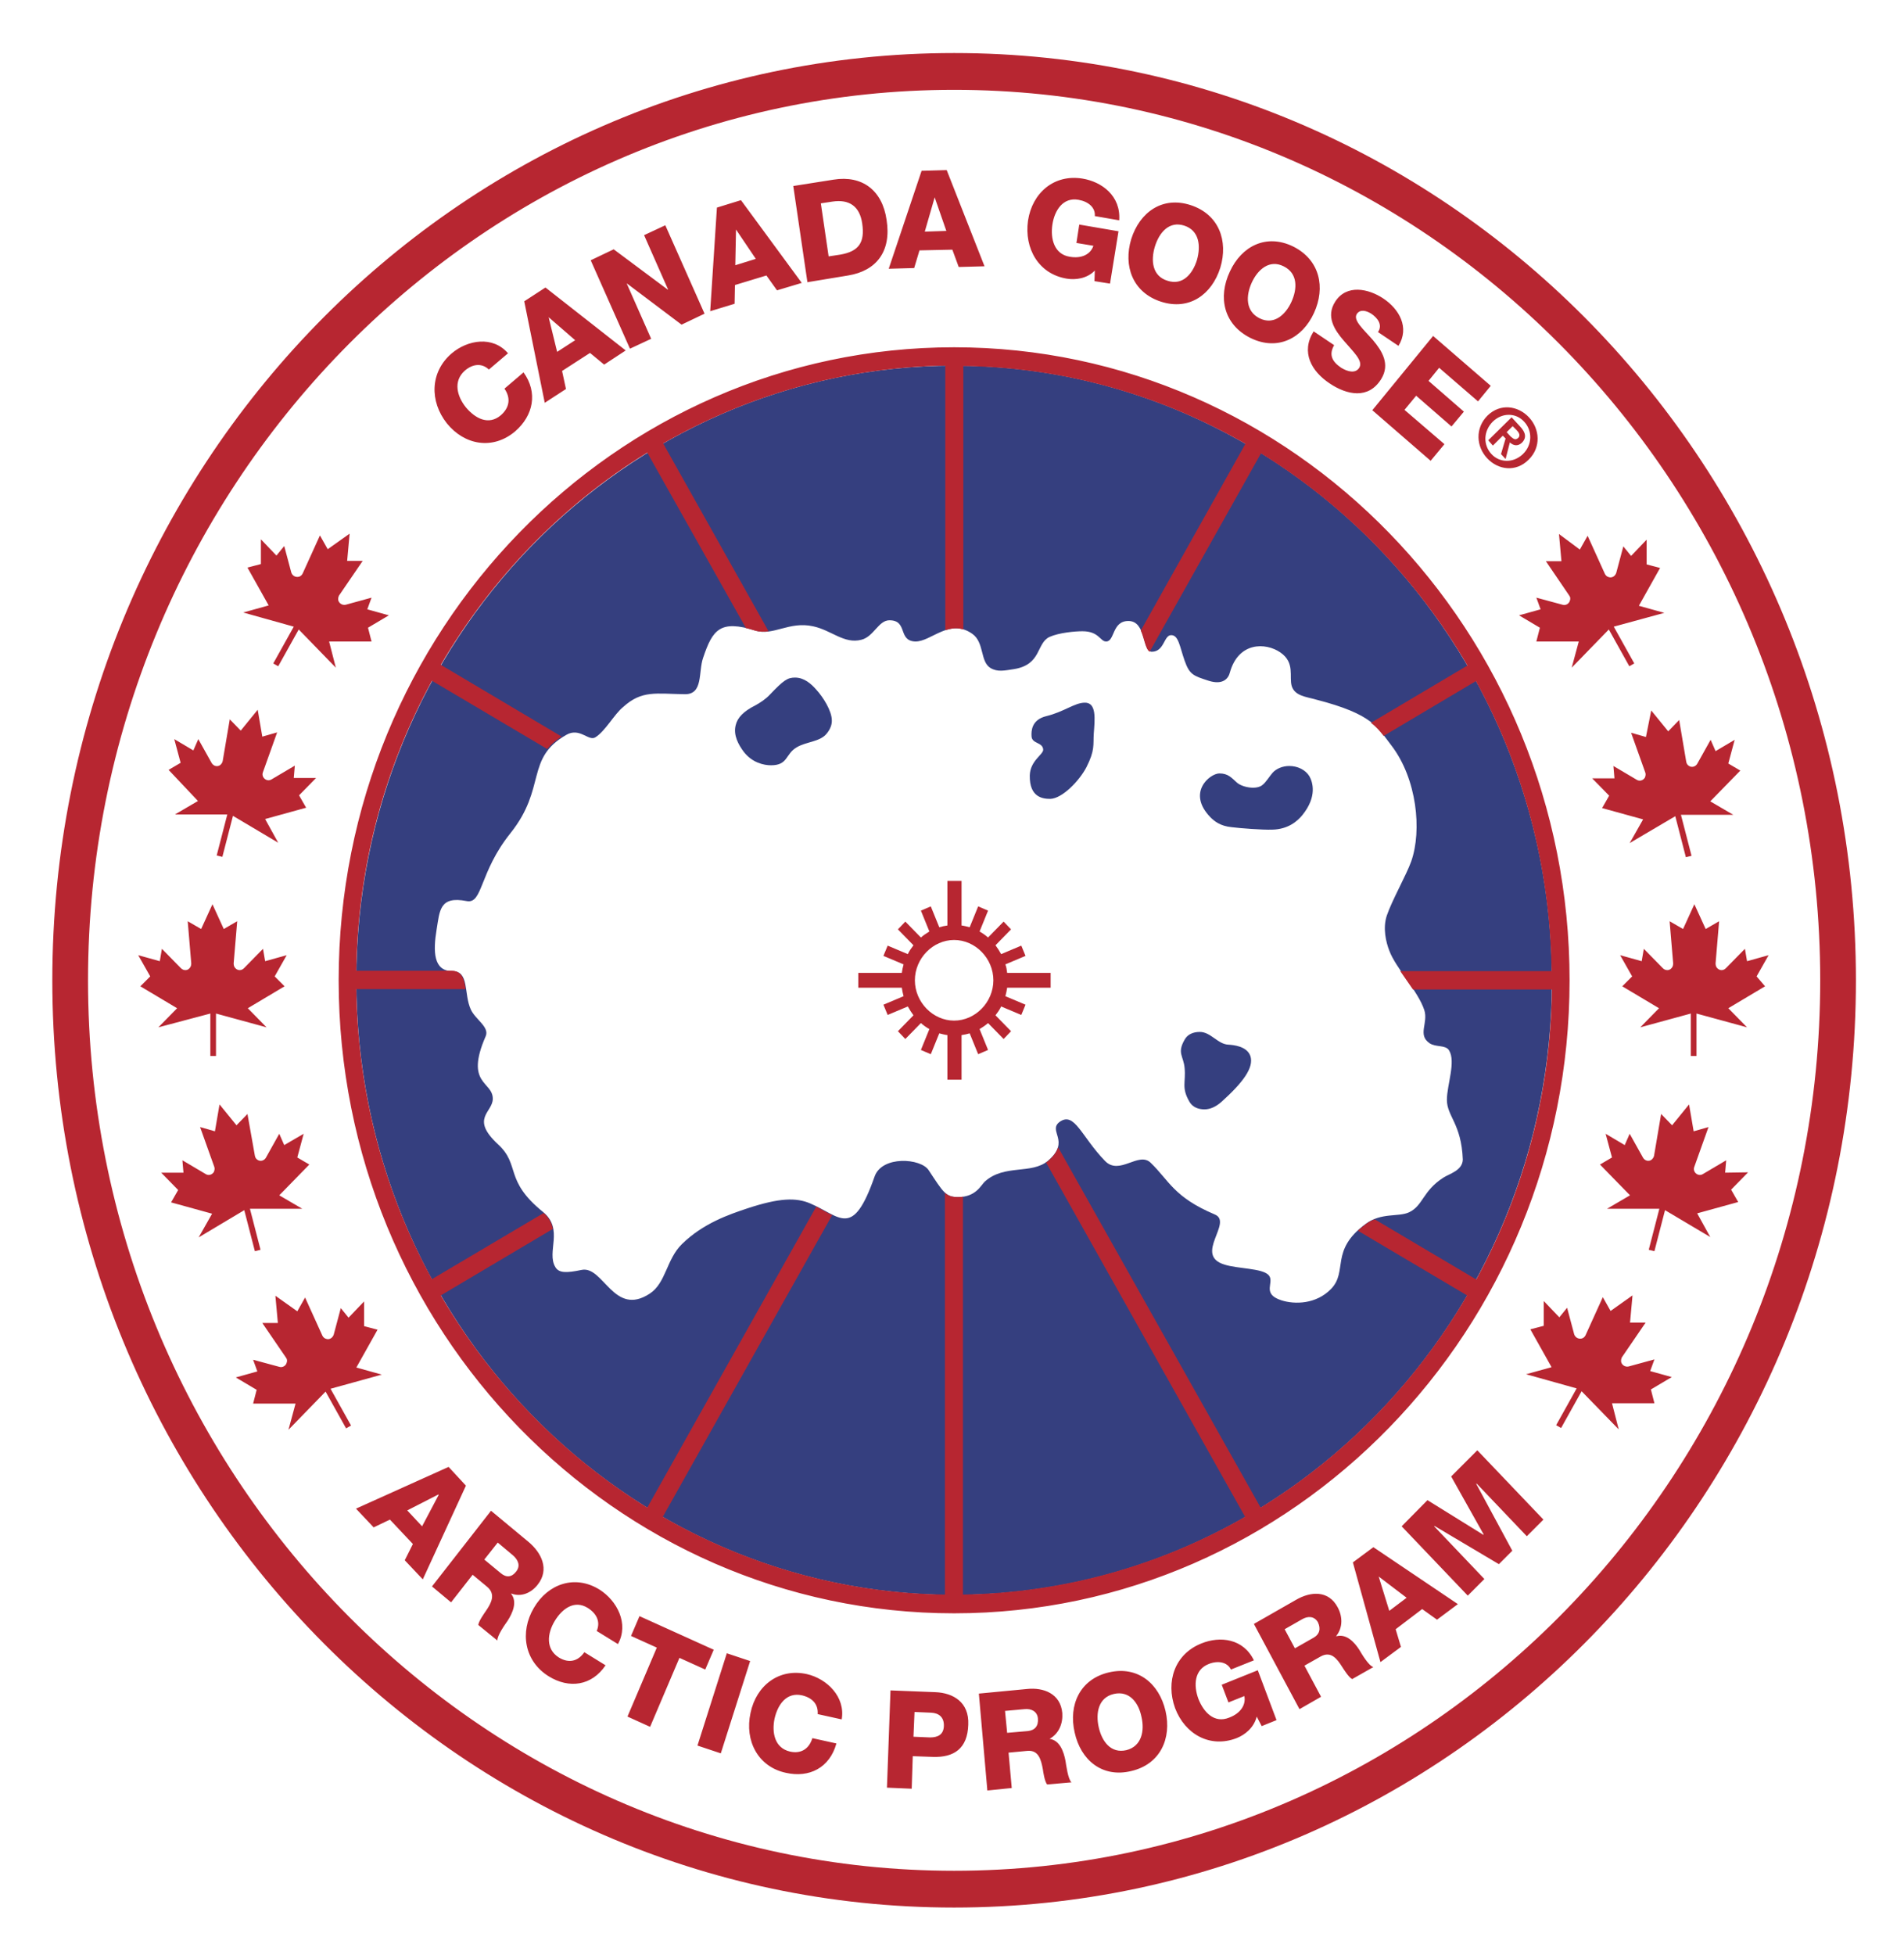 <?xml version="1.0" encoding="utf-8"?>
<!-- Generator: Adobe Illustrator 24.1.2, SVG Export Plug-In . SVG Version: 6.00 Build 0)  -->
<svg version="1.1" id="图层_1" xmlns="http://www.w3.org/2000/svg" xmlns:xlink="http://www.w3.org/1999/xlink" x="0px" y="0px"
	 viewBox="0 0 538.6 552.8" style="enable-background:new 0 0 538.6 552.8;" xml:space="preserve">
<style type="text/css">
	.st0{fill:#353F7F;}
	.st1{fill:#B72631;}
</style>
<path class="st0" d="M306.7,198.7c-2.8,0.1-5.8,2.6-10.7,3.8c-4.2,1-4.3,4.2-4.2,5.7c0.1,2.2,3.2,1.6,3.3,3.8c0,1.4-3.7,3.1-3.8,7.3
	c-0.1,6.2,3.7,6.6,5.8,6.6c3.4-0.1,8.2-5.1,10.2-8.9c2.5-4.9,1.9-6.4,2.1-9.5C309.7,203.4,310.3,198.5,306.7,198.7 M224.9,191.6
	c-2.1,0-3.2,0.7-7.1,4.8c-1.2,1.3-2.9,2.4-4.2,3.1c-3.2,1.6-5,3.4-5.5,5.6c-0.7,2.8,0.8,5.5,2.3,7.5c2.4,3.1,5.7,3.8,7.7,3.8
	c4.9,0,4-3.2,7.3-5.1c2.7-1.6,6.5-1.5,8.4-3.8c1.1-1.3,1.6-2.7,1.5-4c-0.1-2.5-2.3-6.2-4.4-8.5C229.5,193.4,227.5,191.6,224.9,191.6
	 M347.5,295.4c-3-0.1-5-3.6-8.1-3.6c-1.9,0-3.5,0.7-4.3,2.2c-2.2,3.8-0.3,4.6,0,8c0.4,4.1-1,5.5,1.4,9.6c0.9,1.5,2.5,2.1,4.2,2.1
	c1.6,0,3.2-0.7,4.8-2.1c6-5.4,9.3-9.7,8.2-13C352.7,295.8,348.9,295.5,347.5,295.4 M269.9,103.4c-93.2,0-169.1,77.9-169.1,173.8
	s75.8,173.8,169.1,173.8S439,373,439,277.2S363.1,103.4,269.9,103.4 M408.3,333c-5.9,3.8-5.7,7.9-9.7,9.8c-3,1.4-7.9,0-12.3,3.3
	c-10.2,7.5-4.9,13.4-9.8,18.4c-4.2,4.3-10.2,4.4-14,3.2c-5.9-1.9-1.7-5.2-3.7-7.2c-1.9-1.9-8.6-1.7-12.4-2.9
	c-8.9-2.7,2.6-12-2.8-14.2c-11.6-4.9-12.9-9.6-18.1-14.6c-3.4-3.3-8.8,3.7-12.9-0.5c-6.7-6.9-8.6-14-12.8-11.1
	c-3.6,2.6,3.2,5.4-3.3,11c-4.7,4-12.3,0.9-17.9,5.9c-1.1,1-2.5,4.4-7.6,4.4c-3.5,0-4.2-1.4-8.3-7.6c-2.2-3.4-13.2-4.2-15.3,1.8
	c-6.2,17.7-9.6,11.3-18.2,7.6c-4-1.7-8.7-1.6-17.8,1.4c-5.1,1.7-12.5,4.2-18.5,10.1c-4.4,4.3-4.5,11-9.1,14
	c-10.2,6.7-13.1-8-19.3-6.7c-4.3,0.9-6.4,0.9-7.4-0.8c-2.6-4.3,2.5-10.7-3.5-15.6c-11.1-9-6.3-13.2-12.7-19.1c-8-7.4-1.5-9-1.5-12.9
	c0-5-8-4-2-17.7c1.1-2.6-2.9-4.7-4.2-7.5c-2.1-4.5-0.3-10.9-5.3-10.9c-5.3,0-5.4-5.6-4.4-11.7c0.9-5.4,0.8-9.6,8.5-8.1
	c4.6,0.9,3.5-8.1,12.4-19.2c10.3-12.9,4.1-21.1,15.8-27.8c3.8-2.2,6.3,1.9,8.2,0.7c2.8-1.7,5.4-6.6,7.9-8.6
	c5.3-4.8,9.3-3.7,17.4-3.6c5.3,0.1,3.8-6.3,5.2-10.3c2.7-8,4.8-10.8,14.8-7.7c5,1.6,9.5-2.7,16.3-1.2c5.2,1.1,8.8,5.1,13.7,3.8
	c3.5-0.9,4.8-5.5,7.9-5.5c5.3,0,2.3,5.8,7.3,6c4.5,0.1,9.7-6.7,16.1-2.2c3.5,2.4,2.2,7.9,5.2,9.7c2,1.2,4,0.7,6.7,0.3
	c7.8-1.3,6.2-7.3,10-9.1c2.7-1.2,7.2-1.6,9.3-1.6c4.7,0,5,2.9,6.7,2.9c2.5,0,1.6-5.8,6.3-5.8c5.1,0,3.9,8.7,6.6,8.7
	c3.6,0,3.4-4.7,5.5-4.7c2.1,0,2.4,3.2,3.8,7.2c1.4,4,2.5,4.3,6.8,5.7c4.1,1.3,5.6-0.7,6-2.3c2.4-8.7,10.1-8.6,14.3-5.7
	c4.2,2.9,2.4,6.8,3.2,9.5c0.9,2.8,4,3,6.8,3.8c16.4,4.2,17.5,8,21.4,13c7.2,9.4,8.7,24,5.6,32.8c-1.4,3.9-5.4,10.9-6.9,15.3
	c-1.2,3.6-0.2,7.6,0.7,9.9c1.8,4.9,8.1,11.4,9.9,16.8c1.2,3.7-2,7,1.5,9.4c1.8,1.2,4.5,0.4,5.5,2c2,3.2-0.6,9.8-0.6,14
	c0,4.7,4.1,6.7,4.5,16.9C413.7,331,410,331.9,408.3,333 M364.7,216.6c-1.8,0-3.6,0.7-4.7,1.9c-0.8,0.9-1.9,2.7-2.8,3.4
	c-1.6,1.5-5.7,0.8-7.3-0.6c-1.5-1.3-2.4-2.6-5-2.6c-2.8,0.1-9.2,5.5-2.5,12.4c1.1,1.1,2.8,2.5,6,2.8c2.3,0.3,8.7,0.8,11.5,0.7
	c4.5-0.1,7.1-2.4,8.5-4.1c4.3-5.3,2.9-9.4,2-11C369.3,217.7,367.1,216.6,364.7,216.6"/>
<path class="st1" d="M269.9,15C129,15,14.8,132.4,14.8,277.2C14.8,422,129,539.4,269.9,539.4S525,422,525,277.2
	C525,132.4,410.8,15,269.9,15 M269.9,529c-135.1,0-245-113-245-251.8c0-138.8,109.9-251.8,245-251.8s245,112.9,245,251.8
	C514.9,416,405,529,269.9,529 M269.9,98.2c-96,0-174.1,80.3-174.1,179c0,98.7,78.1,179,174.1,179S444,375.9,444,277.2
	C444,178.5,365.9,98.2,269.9,98.2 M391.4,208.1l26.1-15.5c13.3,24.3,21,52.3,21.4,82h-42.8c1.2,1.7,2.4,3.5,3.6,5.2h39.3
	c-0.4,29.7-8.1,57.6-21.4,82l-28.7-17c-0.9,0.3-1.7,0.7-2.6,1.4c-0.8,0.6-1.5,1.2-2.2,1.8l30.9,18.3c-14.4,24.6-34.5,45.3-58.4,60
	l-57.3-101.9c-0.3,1.1-1.1,2.4-2.8,3.9c-0.2,0.2-0.4,0.3-0.6,0.4l56.3,100.2c-23.7,13.6-50.9,21.5-79.8,22V338.4
	c-0.5,0.1-0.9,0.1-1.5,0.1c-1.6,0-2.6-0.3-3.6-1.2v113.6c-28.9-0.4-56.1-8.4-79.8-22l47.9-85.3c-1.3-0.6-2.8-1.5-4.5-2.4l-47.8,85.1
	c-23.9-14.8-44-35.4-58.4-60l31.7-18.8c-0.3-1.5-1-3.1-2.6-4.5l-31.6,18.7c-13.3-24.3-21-52.3-21.4-82h30.9c-0.4-2.8-1-5.2-4-5.2
	c-0.2,0-0.4,0-0.6,0h-26.3c0.4-29.7,8.1-57.6,21.4-82l32.6,19.3c1-1.2,2.3-2.4,4.1-3.5l-34.2-20.3c14.4-24.6,34.5-45.3,58.4-60
	l27.9,49.6c0.8,0.2,1.6,0.4,2.5,0.7c1.3,0.4,2.6,0.4,3.9,0.2l-29.8-53.1c23.7-13.6,50.9-21.5,79.8-22v74.8c1.6-0.5,3.3-0.8,5.1-0.2
	v-74.5c28.9,0.4,56.1,8.4,79.8,22l-29.6,52.8c1,2.2,1.3,5.2,2.5,6l31.5-56.1c23.9,14.8,44,35.4,58.4,60l-27.3,16.2
	C389.3,205.5,390.4,206.8,391.4,208.1 M465.6,208.4l-4.2-1.2l4,11.2c0.2,0.5,0.1,1-0.1,1.5c-0.5,0.8-1.5,1.1-2.3,0.6l-6.6-3.9
	l0.3,3.5l-6.3,0l4.8,4.9l-2,3.5l11.6,3.2l-3.8,6.7l12.9-7.6l3,11.6l1.6-0.4l-3-11.6l14.8,0l-6.5-3.8l8.5-8.7l-3.4-2l1.8-6.7
	l-5.4,3.2l-1.4-3.2l-3.8,6.8c-0.5,0.8-1.5,1.1-2.3,0.6c-0.5-0.3-0.7-0.7-0.8-1.2l-2-11.8l-3.1,3.2l-4.8-5.9L465.6,208.4z
	 M260.1,70.8l9.3-0.2l1.8,4.9l7.3-0.2l-10.7-27.2l-7.1,0.2L251.4,76l7.2-0.2L260.1,70.8z M264.4,55.8L264.4,55.8l3.3,9.5l-6.1,0.2
	L264.4,55.8z M207.9,80.6l8.9-2.7l3,4.2l7-2.1l-17.2-23.4l-6.8,2.1l-1.9,29.3l6.9-2.1L207.9,80.6z M208.2,64.9L208.2,64.9l5.6,8.3
	L208,75L208.2,64.9z M184.2,95.8l-6.9-15.6l0.1,0l15.4,11.6l6.5-3.1l-11.1-25l-6,2.8l6.8,15.4l-0.1,0l-15.3-11.4l-6.5,3.1l11.1,25
	L184.2,95.8z M443.9,168.4c0.3,0.4,0.4,0.9,0.2,1.4c-0.2,0.9-1.2,1.5-2.1,1.2l-7.4-2l1.2,3.3l-6.1,1.7l5.9,3.5l-1,3.9h12l-2,7.4
	l10.5-10.8l5.8,10.4l1.4-0.8l-5.8-10.4l14.3-3.9l-7.2-2l6-10.7l-3.8-1l0-7l-4.4,4.6l-2.2-2.7l-2,7.5c-0.3,0.9-1.2,1.5-2.1,1.2
	c-0.5-0.1-0.9-0.5-1.1-0.9l-4.9-10.8l-2.2,3.9L441,151l0.7,7.7l-4.4,0L443.9,168.4z M328.4,85.3c8,2.6,14.4-2,16.8-9.6
	c2.3-7.6-0.4-15.1-8.4-17.7c-8-2.6-14.4,2-16.8,9.6C317.7,75.2,320.4,82.7,328.4,85.3 M326.7,69.7c1.2-3.9,4-7.3,8.3-5.9
	c4.3,1.4,4.7,5.8,3.6,9.7c-1.2,3.9-4,7.3-8.3,5.9C325.9,78.1,325.5,73.6,326.7,69.7 M301.8,78.8c2.4,0.4,5.7,0,7.9-2.3l-0.1,3
	l4.4,0.7l2.4-14.8l-11.1-1.9l-0.8,5.2l4.8,0.8c-0.8,2.4-3.3,3.7-6.7,3.1c-4.4-0.7-5.5-5.1-4.9-9.1c0.6-4,3-7.8,7.4-7
	c2.8,0.5,4.8,2.2,4.6,4.6l6.9,1.2c0.5-6.9-4.9-10.9-10.4-11.8c-8-1.3-14.2,4-15.4,11.9C289.7,70.3,293.8,77.5,301.8,78.8 M384.5,104
	c-1.1,1.7-3.3,1.1-5.1,0c-2.5-1.7-3.6-3.6-2-6.4l-5.8-3.9c-3.7,5.9-0.6,11.3,4.5,14.7c4.9,3.3,11,4.6,14.6-1.2
	c2.6-4.2,0.3-7.9-2.3-11c-2.7-3.1-5.7-5.6-4.6-7.4c1-1.5,2.8-0.9,4.1-0.1c1.8,1.2,3.3,3.2,1.9,5.2l5.8,3.9
	c3.2-5.2,0.2-10.4-4.3-13.4c-4.2-2.8-10.4-4.1-13.6,0.9c-2.7,4.2-0.2,8,2.4,11C382.8,99.5,385.7,102,384.5,104 M353.8,95.6
	c7.6,3.7,14.6,0.1,17.9-7.1c3.3-7.2,1.7-15-5.9-18.8c-7.6-3.7-14.6-0.1-17.9,7.1C344.5,84,346.1,91.8,353.8,95.6 M354.1,79.9
	c1.7-3.7,5-6.6,9-4.6c4.1,2,3.9,6.4,2.2,10.1c-1.7,3.7-5,6.6-9,4.6C352.3,88,352.4,83.6,354.1,79.9 M422.3,126l2.8-2.8l0.8,0.8
	l-1.3,4.4l1.3,1.4l1.2-4.7c1,0.9,2.2,1.2,3.4,0.1c1.4-1.4,1.1-2.9-0.5-4.6l-2.4-2.6l-6.6,6.5L422.3,126z M427.9,120.5l1.1,1.1
	c0.6,0.6,1.2,1.5,0.5,2.2c-0.8,0.8-1.4,0.3-2.2-0.4l-1.1-1.2L427.9,120.5z M420.7,129.6c3.1,3.3,8.1,4,11.7,0.4
	c3.6-3.5,3.2-8.7,0.1-12c-3.1-3.3-8.1-4-11.7-0.5C417.2,121.1,417.6,126.3,420.7,129.6 M431.2,119.3c2.3,2.5,2.3,6.5-0.4,9.1
	c-2.7,2.6-6.6,2.5-8.9,0c-2.4-2.6-2.3-6.5,0.4-9.2C425,116.6,428.9,116.7,431.2,119.3 M404.7,130.3l3.9-4.7l-11.3-9.7l3.3-4l10,8.7
	l3.5-4.2l-10-8.7l3-3.7l11,9.5l3.6-4.4l-16.3-14.1l-17.2,21L404.7,130.3z M284.4,272.7l5.7-2.4l-1.2-2.9l-5.7,2.4
	c-0.5-0.9-1-1.7-1.6-2.5l4.4-4.5l-2.1-2.2l-4.4,4.5c-0.7-0.6-1.5-1.2-2.4-1.7l2.4-5.9l-2.8-1.2l-2.4,5.9c-0.8-0.2-1.5-0.4-2.3-0.5
	v-12.6h-4v12.6c-0.8,0.1-1.6,0.3-2.3,0.5l-2.4-5.9l-2.8,1.2l2.4,5.9c-0.8,0.5-1.6,1-2.4,1.7l-4.4-4.5l-2.1,2.2l4.4,4.5
	c-0.6,0.8-1.2,1.6-1.6,2.5l-5.7-2.4l-1.2,2.9l5.7,2.4c-0.2,0.8-0.4,1.6-0.5,2.4h-12.3v4.2h12.3c0.1,0.8,0.3,1.6,0.5,2.4l-5.7,2.4
	l1.2,2.9l5.7-2.4c0.5,0.9,1,1.7,1.6,2.5l-4.4,4.5l2.1,2.2l4.4-4.5c0.7,0.6,1.5,1.2,2.4,1.7l-2.4,5.9l2.8,1.2l2.4-5.9
	c0.8,0.2,1.5,0.4,2.3,0.5v12.6h4v-12.6c0.8-0.1,1.6-0.3,2.3-0.5l2.4,5.9l2.8-1.2l-2.4-5.9c0.8-0.5,1.6-1,2.4-1.7l4.4,4.5l2.1-2.2
	l-4.4-4.5c0.6-0.8,1.2-1.6,1.6-2.5l5.7,2.4l1.2-2.9l-5.7-2.4c0.2-0.8,0.4-1.6,0.5-2.4h12.3v-4.2h-12.3
	C284.8,274.3,284.7,273.5,284.4,272.7 M269.9,288.6c-6,0-11.1-5.2-11.1-11.4c0-6.2,5.1-11.4,11.1-11.4c6,0,11.1,5.2,11.1,11.4
	C281,283.4,275.9,288.6,269.9,288.6 M239.9,77.9c8-1.3,12.3-6.8,10.9-15.7c-1.2-8.4-6.9-12.7-15-11.4l-11.4,1.8l4,27.2L239.9,77.9z
	 M235.5,57c4.7-0.7,7.7,1.3,8.4,6.2c0.8,5.4-1,7.9-6.2,8.8l-3.3,0.5l-2.2-15L235.5,57z M228.3,473.4c-7.9-1.8-14.4,3.2-16,11
	c-1.7,7.8,2.1,15.2,10,16.9c6.6,1.5,12.4-1.4,14.3-8.3l-6.8-1.5c-0.9,3-3.2,4.5-6.3,3.8c-4.4-1-5.2-5.4-4.4-9.3
	c0.9-4,3.4-7.6,7.8-6.6c2.9,0.7,4.6,2.5,4.4,5.3l6.8,1.5C239.2,479.8,233.9,474.7,228.3,473.4 M313.7,472.9
	c-8.2,1.9-11.5,9.2-9.7,17c1.7,7.8,7.8,12.9,16,10.9c8.2-1.9,11.5-9.2,9.7-17C327.9,476.1,321.9,471,313.7,472.9 M318.6,494.9
	c-4.4,1-6.9-2.5-7.8-6.5c-0.9-4-0.1-8.4,4.3-9.4c4.4-1,7,2.5,7.8,6.5C323.8,489.4,323,493.8,318.6,494.9 M296.9,491.7L296.9,491.7
	c2.7-1.5,3.8-4.4,3.6-7.3c-0.5-5.5-5.3-7.3-10-6.8l-13.6,1.3l2.4,27.4l6.9-0.7l-0.9-10l5.3-0.5c3.2-0.3,3.9,2.5,4.4,5.2
	c0.1,0.8,0.5,3.4,1.2,4.3l6.9-0.6c-1-0.9-1.5-4.9-1.7-6.1C300.9,495.3,299.8,492.1,296.9,491.7 M290.7,489.5l-5.8,0.5l-0.6-6.2
	l5.5-0.5c1.9-0.2,3.6,0.6,3.8,2.6C293.8,488,292.8,489.3,290.7,489.5 M264.6,478.5l-12.7-0.5l-1,27.5l7,0.3l0.3-9.2l5.7,0.2
	c5.9,0.2,9.8-2.3,10-9.1C274.2,481.3,269.6,478.7,264.6,478.5 M263.1,491.3l-4.7-0.2l0.3-7l4.7,0.2c2.1,0.1,3.7,1.2,3.6,3.8
	C266.9,490.5,265.3,491.3,263.1,491.3 M384.5,466.5c-1.4-2.2-3.7-4.6-6.5-3.8l0-0.1c1.9-2.4,1.8-5.5,0.4-8.1
	c-2.6-4.9-7.7-4.5-11.8-2.1l-11.9,6.8l12.9,24.1l6.1-3.5l-4.7-8.8l4.6-2.6c2.9-1.6,4.6,0.6,6.1,3c0.4,0.6,1.8,2.9,2.8,3.4l6-3.4
	C387.1,471,385.1,467.5,384.5,466.5 M371.4,463.2l-5.1,2.9l-2.9-5.4l4.9-2.8c1.7-1,3.5-0.9,4.5,0.8
	C373.7,460.6,373.3,462.2,371.4,463.2 M345.6,476.4l1.9,5l4.5-1.8c0.5,2.5-1.1,4.9-4.3,6.1c-4.2,1.7-7.2-1.5-8.7-5.3
	c-1.4-3.8-1.2-8.3,3-9.9c2.6-1,5.2-0.5,6.2,1.6l6.5-2.6c-3-6.2-9.6-6.9-14.8-4.8c-7.6,3-10.2,10.8-7.5,18.3
	c2.8,7.4,9.9,11.4,17.4,8.5c2.3-0.9,4.9-2.9,5.7-6.1l1.4,2.7l4.2-1.7l-5.3-14.1L345.6,476.4z M496.9,276.1l3.4-6l-6.1,1.7l-0.6-3.5
	l-5.4,5.5c-0.7,0.7-1.7,0.7-2.4,0c-0.4-0.4-0.5-0.9-0.5-1.4l1-11.9l-3.8,2.2l-3.2-7l-3.2,7l-3.8-2.2l1,11.9c0,0.5-0.1,1-0.5,1.4
	c-0.6,0.7-1.7,0.7-2.4,0l-5.4-5.5l-0.6,3.5l-6.1-1.7l3.4,6l-2.8,2.8l10.4,6.2l-5.3,5.4l14.3-3.9v12h1.6v-12l14.3,3.9l-5.3-5.4
	l10.4-6.2L496.9,276.1z M488,331.6l0.3-3.5l-6.6,3.9c-0.8,0.5-1.8,0.2-2.3-0.6c-0.3-0.5-0.3-1-0.1-1.5l4-11.2l-4.2,1.2l-1.3-7.6
	l-4.8,5.9l-3.1-3.2l-2,11.8c-0.1,0.5-0.4,0.9-0.8,1.2c-0.8,0.5-1.8,0.2-2.3-0.6l-3.8-6.8l-1.4,3.2l-5.4-3.2l1.8,6.7l-3.4,2l8.5,8.7
	l-6.5,3.8l14.8,0l-3,11.6l1.6,0.4l3-11.6l12.8,7.6l-3.7-6.7l11.6-3.2l-2-3.5l4.8-4.9L488,331.6z M410.5,417.5l9.2,16.4l-0.1,0.1
	l-15.8-9.8l-7.3,7.4l18.7,19.6l4.7-4.7l-14.2-14.9l0.1-0.1l18.2,10.8l3.8-3.8l-10.2-18.9l0.1-0.1l14.2,14.9l4.7-4.7l-18.7-19.6
	L410.5,417.5z M382.7,441.8l7.8,28.2l5.8-4.3l-1.5-5l7.5-5.7l4.2,3l5.9-4.4l-23.9-16.1L382.7,441.8z M390,445.8l7.9,6l-4.9,3.7
	L390,445.8L390,445.8z M466.8,387.7l1.2-3.3l-7.3,2c-0.9,0.2-1.8-0.3-2.1-1.2c-0.1-0.5,0-1,0.2-1.4l6.7-9.8h-4.4l0.7-7.7l-6.2,4.4
	l-2.2-3.9l-4.9,10.8c-0.2,0.4-0.6,0.8-1.1,0.9c-0.9,0.2-1.8-0.3-2.1-1.2l-2-7.5l-2.2,2.7l-4.4-4.6l0,7l-3.8,1l6,10.7l-7.2,2l14.3,4
	l-5.8,10.4l1.4,0.8l5.8-10.4l10.5,10.8l-1.9-7.4h12l-1-3.9l5.9-3.5L466.8,387.7z M160.1,110l-1.1-5.1l7.9-5.1l4,3.3l6.1-4
	l-22.7-17.8l-6,3.9l5.8,28.7L160.1,110z M155.2,89.7l7.5,6.5l-5.1,3.3L155.2,89.7L155.2,89.7z M59.5,286.6v12h1.6v-12l14.3,3.9
	l-5.3-5.4l10.4-6.2l-2.8-2.8l3.4-6l-6.1,1.7l-0.6-3.5l-5.4,5.5c-0.7,0.7-1.7,0.7-2.4,0c-0.4-0.4-0.5-0.9-0.5-1.4l1-11.9l-3.8,2.2
	l-3.2-7l-3.2,7l-3.8-2.2l1,11.9c0,0.5-0.1,1-0.5,1.4c-0.6,0.7-1.7,0.7-2.4,0l-5.4-5.5l-0.6,3.5l-6.1-1.7l3.4,6l-2.8,2.8l10.4,6.2
	l-5.3,5.4L59.5,286.6z M56,226.5l-6.5,3.8l14.8,0l-3,11.6l1.6,0.4l3-11.6l12.8,7.6l-3.7-6.7l11.6-3.2l-2-3.5l4.8-4.9l-6.3,0l0.3-3.5
	l-6.6,3.9c-0.8,0.5-1.8,0.2-2.3-0.6c-0.3-0.5-0.3-1-0.1-1.5l4-11.2l-4.2,1.2l-1.3-7.6l-4.8,5.9l-3.1-3.2l-2,11.8
	c-0.1,0.5-0.4,0.9-0.8,1.2c-0.8,0.5-1.8,0.2-2.3-0.6l-3.8-6.8l-1.4,3.2l-5.4-3.2l1.8,6.7l-3.4,2L56,226.5z M69.1,342.2l3,11.6
	l1.6-0.4l-3-11.6l14.8,0l-6.5-3.8l8.5-8.7l-3.4-2l1.8-6.7l-5.5,3.2l-1.4-3.2l-3.8,6.8c-0.5,0.8-1.5,1.1-2.3,0.6
	c-0.5-0.3-0.7-0.7-0.8-1.2L70,315l-3.1,3.2l-4.8-5.9l-1.3,7.6l-4.2-1.2l4,11.2c0.2,0.5,0.1,1-0.1,1.5c-0.5,0.8-1.5,1.1-2.3,0.6
	l-6.6-3.9l0.3,3.5l-6.3,0l4.8,4.9l-2,3.5l11.6,3.2l-3.8,6.7L69.1,342.2z M145.7,122c5.2-4.5,6.5-11,2.4-16.7l-5.4,4.6
	c1.8,2.6,1.5,5.3-1,7.5c-3.5,3-7.3,0.9-9.9-2.2c-2.5-3.1-3.7-7.4-0.3-10.4c2.2-1.9,4.8-2.2,6.8-0.3l5.4-4.6c-4.3-5-11.4-3.8-15.9,0
	c-6.2,5.3-6.3,13.6-1.4,19.8C131.4,125.9,139.4,127.3,145.7,122 M83.1,177.2l-5.8,10.4l1.4,0.8l5.8-10.4L95,188.8l-1.9-7.4h12
	l-1-3.9l5.9-3.5l-6.1-1.7l1.2-3.3l-7.3,2c-0.9,0.2-1.8-0.3-2.1-1.2c-0.1-0.5,0-1,0.2-1.4l6.7-9.8l-4.4,0l0.7-7.7l-6.2,4.4l-2.2-3.9
	l-4.9,10.8c-0.2,0.4-0.6,0.8-1.1,0.9c-0.9,0.2-1.8-0.3-2.1-1.2l-2-7.5l-2.2,2.7l-4.4-4.6l0,7l-3.8,1l6,10.7l-7.2,2L83.1,177.2z
	 M126.9,414.8l-26.2,11.8l5,5.3l4.6-2.2l6.5,6.9l-2.3,4.6l5.1,5.4l12.2-26.5L126.9,414.8z M119.4,431.6l-4.2-4.5l8.8-4.5l0.1,0.1
	L119.4,431.6z M201.9,466.5l-21-9.5l-2.4,5.6l7.3,3.3l-8.3,19.5l6.4,2.9l8.3-19.5l7.3,3.3L201.9,466.5z M169.6,449.5
	c-6.9-4.3-14.6-1.7-18.6,5.2c-4,6.8-2.7,15,4.2,19.3c5.8,3.6,12.2,2.7,16.1-3.1l-6-3.7c-1.8,2.6-4.4,3.2-7.2,1.5
	c-3.8-2.4-3.3-6.8-1.2-10.3c2.1-3.5,5.6-6.1,9.4-3.7c2.5,1.6,3.6,3.9,2.5,6.5l6,3.7C178,459.1,174.5,452.6,169.6,449.5 M152.1,448.1
	c3.4-4.3,1.1-9-2.6-12.1l-10.6-8.8l-16.7,21.4l5.4,4.5l6.1-7.8l4.1,3.4c2.5,2.1,1.2,4.6-0.4,6.9c-0.4,0.6-2,2.8-2.1,3.9l5.4,4.4
	c-0.1-1.4,2.2-4.6,2.9-5.6c1.4-2.2,2.8-5.3,1-7.6l0-0.1C147.5,451.7,150.3,450.4,152.1,448.1 M141.6,444.8l-4.6-3.8l3.8-4.8l4.3,3.6
	c1.5,1.3,2.2,3,0.9,4.6C144.8,446,143.2,446.2,141.6,444.8 M205.6,467.5l-8.3,26.1l6.6,2.2l8.3-26.1L205.6,467.5z M108,388.7l-7.2-2
	l6-10.7l-3.8-1l0-7l-4.4,4.6l-2.2-2.7l-2,7.5c-0.3,0.9-1.2,1.5-2.1,1.2c-0.5-0.1-0.9-0.5-1.1-0.9l-4.9-10.8l-2.2,3.9l-6.2-4.4
	l0.7,7.7l-4.4,0l6.7,9.8c0.3,0.4,0.4,0.9,0.2,1.4c-0.2,0.9-1.2,1.5-2.1,1.2l-7.4-2l1.2,3.3l-6.1,1.7l5.9,3.5l-1,3.9h12l-2,7.4
	l10.5-10.8l5.8,10.4l1.4-0.8l-5.8-10.4L108,388.7z"/>
</svg>
